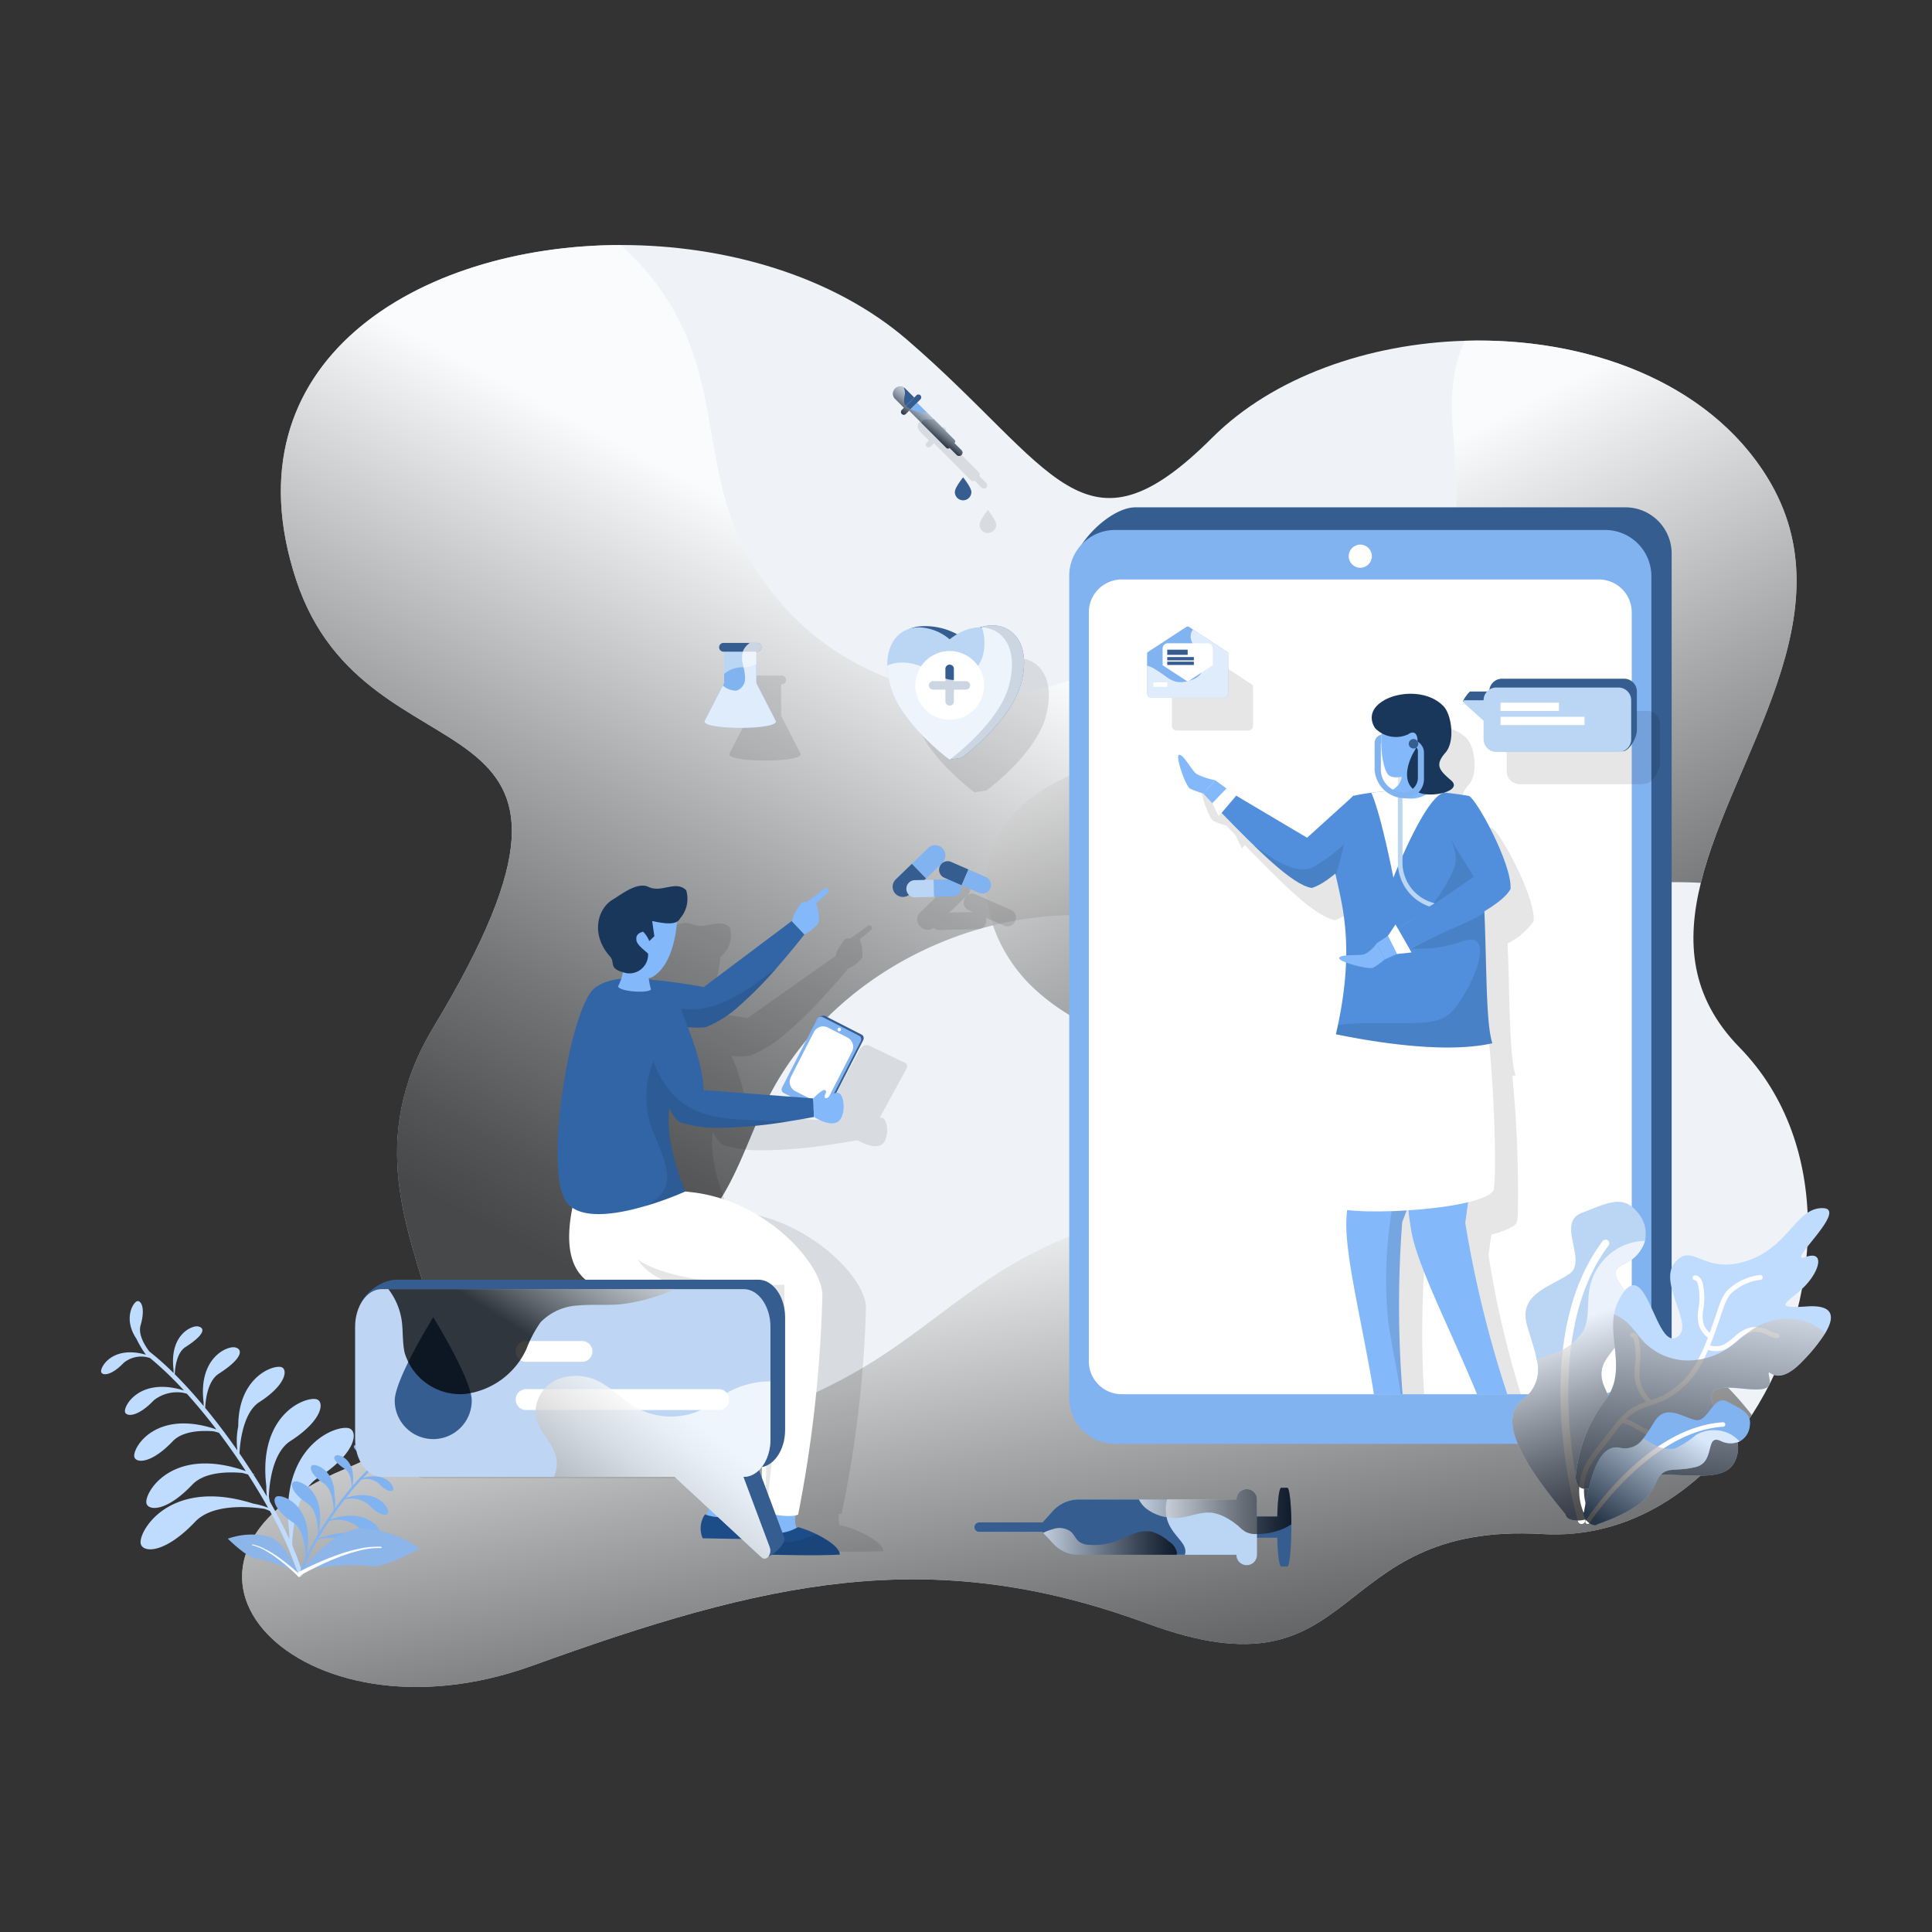 <svg xmlns="http://www.w3.org/2000/svg" xmlns:xlink="http://www.w3.org/1999/xlink" viewBox="0 0 200 200" id="Webpagedesigntemplatesformedicalandhealth,OnlineDoctorConsultation">
  <rect x="0" y="0" width="200" height="200" fill="#333333" stroke="none"/>
  <defs>
    <linearGradient xlink:href="#a" id="i" x1="151.292" x2="158.249" y1="147.8" y2="158.732"></linearGradient>
    <linearGradient id="b" x1="97.513" x2="61.018" y1="63.779" y2="132.543" gradientUnits="userSpaceOnUse">
      <stop offset="0" stop-color="#ffffff" class="stopColorffffff svgShape"></stop>
      <stop offset=".062" stop-color="#ededed" class="stopColorededed svgShape"></stop>
      <stop offset=".413" stop-color="#898989" class="stopColor898989 svgShape"></stop>
      <stop offset=".697" stop-color="#3f3f3f" class="stopColor3f3f3f svgShape"></stop>
      <stop offset=".899" stop-color="#111111" class="stopColor111111 svgShape"></stop>
      <stop offset="1"></stop>
    </linearGradient>
    <linearGradient xlink:href="#b" id="e" x1="97.548" x2="109.249" y1="124.728" y2="187.732"></linearGradient>
    <linearGradient xlink:href="#b" id="f" x1="107.985" x2="121.829" y1="159.568" y2="159.568"></linearGradient>
    <linearGradient xlink:href="#b" id="g" x1="117.894" x2="133.681" y1="156.411" y2="156.411"></linearGradient>
    <linearGradient xlink:href="#b" id="h" x1="162.632" x2="156.89" y1="136.705" y2="155.036" gradientTransform="matrix(-1 0 0 1 325.607 0)"></linearGradient>
    <linearGradient id="a" x1="147.638" x2="150.951" y1="130.818" y2="155.775" gradientTransform="matrix(-1 0 0 1 325.607 0)" gradientUnits="userSpaceOnUse">
      <stop offset="0" stop-color="#ffffff" class="stopColorffffff svgShape"></stop>
      <stop offset="1"></stop>
    </linearGradient>
    <linearGradient xlink:href="#b" id="d" x1="133.415" x2="170.318" y1="54.851" y2="124.755"></linearGradient>
    <linearGradient id="c" x1="20.92" x2="19.084" y1="44.743" y2="42.307" gradientTransform="matrix(-1 0 0 1 116.198 0)" gradientUnits="userSpaceOnUse">
      <stop offset="0"></stop>
      <stop offset=".177" stop-color="#3c3c3c" class="stopColor3c3c3c svgShape"></stop>
      <stop offset=".399" stop-color="#818181" class="stopColor818181 svgShape"></stop>
      <stop offset=".6" stop-color="#b7b7b7" class="stopColorb7b7b7 svgShape"></stop>
      <stop offset=".771" stop-color="#dedede" class="stopColordedede svgShape"></stop>
      <stop offset=".908" stop-color="#f6f6f6" class="stopColorf6f6f6 svgShape"></stop>
      <stop offset=".992" stop-color="#ffffff" class="stopColorffffff svgShape"></stop>
    </linearGradient>
    <linearGradient xlink:href="#c" id="j" x1="80.248" x2="74.181" y1="77.093" y2="68.358"></linearGradient>
    <linearGradient xlink:href="#c" id="k" x1="106.535" x2="94.729" y1="81.954" y2="62.007"></linearGradient>
    <linearGradient xlink:href="#c" id="l" x1="124.838" x2="121.034" y1="74.339" y2="65.087"></linearGradient>
    <linearGradient xlink:href="#c" id="m" x1="57.996" x2="48.721" y1="140.382" y2="125.478"></linearGradient>
    <linearGradient xlink:href="#c" id="n" x1="78.851" x2="59.153" y1="161.678" y2="135.414"></linearGradient>
  </defs>
  <g fill="#000000" class="color000000 svgShape">
    <g fill="#000000" class="color000000 svgShape">
      <path fill="#eff3f8" d="M181.348 146.485c-4.914 7.589-12.6 12.853-21.659 12.32-22.667-1.343-18.355 17.6-40.938 9.255-22.598-8.33-39.609-4.312-63.718 4.397-24.096 8.694-42.493-10.795-19.321-20.386 6.16-2.548 8.764-5.446 9.52-8.722.56-2.436.098-5.096-.7-7.98-2.128-7.827-6.678-17.375.322-28.996 22.01-36.528-6.818-23.886-14.21-46.385-7.393-22.513 12.614-34.582 33.588-34.624 10.864-.014 21.98 3.178 29.695 9.829C109.287 48.45 112.142 58.644 125.5 45.3c6.3-6.286 16.157-9.73 26.154-10.024 12.46-.378 25.131 4.144 31.292 14.14 8.652 14.043-3.613 28.744-6.875 41.975-1.498 6.048-1.12 11.803 4.004 17.039 9.8 10.025 8.653 26.644 1.274 38.054Z" class="colorf1eff8 svgShape"></path>
      <path fill="url(#b)" d="M162.013 85.372a15.698 15.698 0 0 1-.658 5.236 13.308 13.308 0 0 1-5.306 6.188 28.018 28.018 0 0 1-23.843 3.696c-3.445-1.05-6.65-2.772-10.053-3.976-15.863-5.572-35.268 2.324-42.745 17.375-1.652 3.332-2.772 6.945-4.732 10.109-4.368 7.112-12.67 11.27-21.001 11.887a35.708 35.708 0 0 1-9.143-.519c-2.128-7.826-6.678-17.374.322-28.995 22.01-36.528-6.818-23.886-14.21-46.385-7.393-22.513 12.614-34.582 33.588-34.624a26.26 26.26 0 0 1 7.462 11.075c1.89 5.39 2.002 11.27 3.822 16.689a27.64 27.64 0 0 0 37.48 16.423c4.187-1.876 7.84-4.76 11.915-6.86a29.685 29.685 0 0 1 18.215-3.22 22.115 22.115 0 0 1 15.289 9.926c2.87 4.718 3.584 10.444 3.598 15.975Z" opacity=".7" style="mix-blend-mode:overlay"></path>
      <path fill="url(#d)" d="M176.07 91.392a50.958 50.958 0 0 0-20.987 3.346c-8.303 3.332-15.331 9.143-23.158 13.469a14.47 14.47 0 0 1-4.914 1.904 15.029 15.029 0 0 1-6.118-.854c-5.11-1.512-10.277-3.458-14.099-7.168s-5.964-9.591-3.962-14.533c2.31-5.67 8.904-8.107 14.869-9.493 5.642-1.316 11.41-2.24 16.829-4.298 5.404-2.058 10.57-5.418 13.482-10.43 3.36-5.811 2.955-12.335 2.395-18.762-.308-3.696.042-6.818 1.246-9.296 12.46-.378 25.131 4.144 31.292 14.14 8.652 14.043-3.613 28.744-6.875 41.975Z" opacity=".7" style="mix-blend-mode:overlay"></path>
      <path fill="url(#e)" d="M181.348 146.485c-4.914 7.589-12.6 12.853-21.659 12.32-22.667-1.343-18.355 17.6-40.938 9.255-22.598-8.33-39.609-4.312-63.718 4.397-24.096 8.694-42.493-10.795-19.321-20.386 6.16-2.548 8.764-5.446 9.52-8.722a89.712 89.712 0 0 0 8.667 3.598c12.629 4.116 26.84.462 37.886-6.916 4.214-2.828 8.079-6.16 12.419-8.793 9.618-5.824 21.253-7.882 32.44-6.79 11.186 1.106 21.939 5.264 31.572 11.047 4.844 2.912 9.646 6.454 13.132 10.99Z" opacity=".7" style="mix-blend-mode:overlay"></path>
      <path fill="#355d90" d="M173.048 57.275v85.088c0 2.603-3.232 6.998-5.87 6.998l-49.64-2.242a4.763 4.763 0 0 1-4.755-4.756l-1.8-83.29c0-2.638 3.917-6.554 6.555-6.554h50.755a4.785 4.785 0 0 1 4.755 4.756Z" class="color353890 svgShape"></path>
      <path fill="#81b3f1" d="M170.95 59.62v85.088a4.763 4.763 0 0 1-4.756 4.756H115.44a4.763 4.763 0 0 1-4.756-4.756V59.62a4.741 4.741 0 0 1 4.756-4.756h50.754a4.785 4.785 0 0 1 4.756 4.756Z" class="color81f1b1 svgShape"></path>
      <path fill="#ffffff" d="M116.118 59.988h49.395a3.402 3.402 0 0 1 3.403 3.402v77.537a3.402 3.402 0 0 1-3.403 3.402H116.12a3.402 3.402 0 0 1-3.403-3.402V63.39a3.402 3.402 0 0 1 3.403-3.402Z" class="colorffffff svgShape"></path>
      <circle cx="140.817" cy="57.576" r="1.199" fill="#ffffff" class="colorffffff svgShape"></circle>
      <path d="M93.915 110.363a.36.36 0 0 0-.206-.331l-3.801-1.825a.772.772 0 0 0-.77.277l-.01.019c-.008.012-.028 0-.036.013l-3.617 6.643a.386.386 0 0 0 .155.543l.755.362-9.048-.64a18.866 18.866 0 0 0-1.627-6.123 7.448 7.448 0 0 0 1.93-.024 11.847 11.847 0 0 0 3.214-1.892l.013-.012a39.018 39.018 0 0 0 4.07-3.858 81.962 81.962 0 0 0 2.844-3.228 4.083 4.083 0 0 0 1.479-1.134 4.194 4.194 0 0 0-.261-1.914l1.218-1.005c.148-.306-.075-.5-.334-.44a23.41 23.41 0 0 1-1.904 1.368c-.036-.125-.57.044-.617.151-.251.438-.864 1.153-.838 1.735l-.06-.06-9.1 6.419a42.188 42.188 0 0 0-5.65-.716c-.012-.072-.034-.145-.043-.218a1.2 1.2 0 0 0 .38-.048c1.775-1 2.369-3.471 2.524-5.4a.77.77 0 0 0 .34-.3 2.749 2.749 0 0 0 .625-2.733c-1.076-1.014-2.597.326-3.946-.344-1.212-.465-2.826.81-3.758 1.313-1.567.991-2.128 3.436-.172 5.482.526.535-.026 1.073 1.307 1.477a4.397 4.397 0 0 1-.21.717c-.182.026-.402.048-.562.077a6.503 6.503 0 0 0-.632.157 3.053 3.053 0 0 0-.975.404 4.956 4.956 0 0 0-.529.218c-2.594 2.029-5.215 17.524-3.003 20.702a2.528 2.528 0 0 0 .773.542c-.818 3.803-.139 5.967 1.34 7.112H45.53a4.527 4.527 0 0 0-3.588 2.25 4.336 4.336 0 0 0-.674 2.32v10.942c0 2.028 1.225 3.654 2.743 3.654h30.33l3.523 3.064a2.404 2.404 0 0 0-.144.614c-.08-.022-.154-.003-.235-.028a2.277 2.277 0 0 0-.232 2.322c1.361.017 2.702.046 4.025.062l1.72 1.495c.002.006 0 .011.002.017h.016l.314.273a.463.463 0 0 0 .63-.023 3.313 3.313 0 0 0 .38-.23c2.426.042 4.813.096 7.102-.008 0-.643-1.172-1.41-2.423-1.99a12.018 12.018 0 0 0-1.883-.681 1.01 1.01 0 0 1-.171.074 1.905 1.905 0 0 1-.092-1.162l-.12-.057a1.894 1.894 0 0 0 .375-.067 119.456 119.456 0 0 0 2.516-21.406c-.104-3.119-6.213-9.474-14.265-9.97l-.016-.004.104-.043s-2.239-4.724-1.66-8.137a3.07 3.07 0 0 0 1.028 1.385 12.21 12.21 0 0 0 3.74.557l.013.012a49.087 49.087 0 0 0 7.52-.618c.883-.136 1.765-.272 2.661-.433v-.007c.005.003 1.384.873 2.302.557.98-.338.918-2.37.384-2.803a.458.458 0 0 0-.386-.074l2.794-5.132a.418.418 0 0 0 .052-.21Zm-10.856 41.934a2.91 2.91 0 0 0 .33-.293l-.024 1.06ZM96.153 45.593l-.229.229a.293.293 0 0 0-.087.206.284.284 0 0 0 .087.202.292.292 0 0 0 .413 0l.343-.342 1.257 1.256 2.596 2.597a.241.241 0 0 0 .338 0l.738.738a.343.343 0 1 0 .484-.488l-.738-.738a.229.229 0 0 0 0-.334l-2.136-2.14-.685-.685-1.028-1.028.343-.347a.292.292 0 1 0-.413-.413l-.224.229-.923-.923a.648.648 0 0 0-.171-.123.746.746 0 0 0-.888.123.734.734 0 0 0-.22.532.724.724 0 0 0 .22.527zm6.115 9.582a.856.856 0 0 0 .856-.857c0-.473-.856-1.52-.856-1.52s-.857 1.047-.857 1.52a.856.856 0 0 0 .857.857zM80.86 72.123v-1.28h.083a.454.454 0 0 0 0-.907h-3.5a.454.454 0 0 0 0 .908h.083v3.251l-.127.249-1.9 3.7c-.156.918 7.543.918 7.387 0l-2.026-3.949zm23.327-3.846c-.053.014-.1.033-.152.047a4.021 4.021 0 0 0-.475.029 5.01 5.01 0 0 0-1.92.684 6.95 6.95 0 0 0-3.822-.817 3.805 3.805 0 0 0-.632.104 2.015 2.015 0 0 0-.314.105c-1.448.36-2.488 1.7-2.45 3.861 0 .09.004.176.01.266l.013.166a2.68 2.68 0 0 0 .029.276c.014.123.028.247.052.375.02.128.043.257.071.39.048.227.105.46.171.702a7.76 7.76 0 0 0 .528 1.34c.052.109.109.223.17.327l.186.328c.062.11.128.214.195.318s.137.214.209.319a17.83 17.83 0 0 0 1.392 1.767l.26.29c.266.284.528.55.784.802.09.085.176.17.256.247a30.281 30.281 0 0 0 1.136 1.025c.313.262.57.47.745.604l.2.156c.014.01.024.02.033.024a.056.056 0 0 1 .014.01l1.25-.2s.047-.033.137-.104a32.827 32.827 0 0 0 .945-.77q.278-.235.598-.527c.143-.128.29-.266.438-.408l.265-.252.257-.257c.085-.09.176-.18.261-.27q.27-.278.527-.57a19.247 19.247 0 0 0 .774-.921q.25-.321.485-.656c.157-.223.304-.451.446-.68a13.001 13.001 0 0 0 .395-.702 7.872 7.872 0 0 0 .58-1.44c1.281-4.53-1.198-6.767-4.047-5.988zm25.506 2.89a.24.24 0 0 0-.087-.305l-3.523-2.301-.421-.277a.277.277 0 0 0-.29 0l-3.95 2.578a.24.24 0 0 0-.087.304.37.37 0 0 0-.024.142v3.827a.484.484 0 0 0 .484.484h7.441a.483.483 0 0 0 .482-.484v-3.827a.366.366 0 0 0-.025-.142zm-25.021 23.027-1.848-.804-1.849-.805a.837.837 0 0 0-1.1.434l-.044.099a.836.836 0 0 0 .433 1.1l.448.195-1.49.037-.944.023.162-.157 1.72-1.666a.993.993 0 0 0 .022-1.405l-.09-.092a.993.993 0 0 0-1.404-.022l-1.72 1.666-1.719 1.665a.993.993 0 0 0-.022 1.405l.09.092a.984.984 0 0 0 1.325.073.829.829 0 0 0 .609.248l2.015-.05 2.015-.049a.836.836 0 0 0 .816-.856l-.003-.109a.809.809 0 0 0-.05-.223l.069.03 1.848.804a.836.836 0 0 0 1.1-.432l.044-.1a.837.837 0 0 0-.433-1.1z" opacity=".1" fill="#000000" class="color000000 svgShape"></path>
      <path fill="#355d90" d="M129.956 156.993h2.585v2.192h-2.585z" class="color353890 svgShape"></path>
      <path fill="#bbd5f5" d="M129.056 155.22v5.727H111.66a3.537 3.537 0 0 1-2.622-1.14l-1.052-1.128-.076-.09h-6.55a.495.495 0 0 1-.495-.493.506.506 0 0 1 .494-.507l6.55.013 1.129-1.242a3.633 3.633 0 0 1 2.623-1.14Z" class="colorbbf5d5 svgShape"></path>
      <path fill="#bbd5f5" d="M130.12 155.22v5.74a1.064 1.064 0 1 1-2.128 0v-5.74a1.064 1.064 0 0 1 2.129 0Z" class="colorbbf5d5 svgShape"></path>
      <path fill="#355d90" d="M133.681 157.792v.304c0 2.242-.19 4.067-.418 4.067h-.633c-.203 0-.368-1.267-.406-2.978-.012-.228-.025-.456-.025-.697v-.392c0-.38 0-.748.025-1.103.038-1.723.203-2.977.406-2.977h.633c.216 0 .406 1.66.418 3.776zm-11.023 3.155h-10.999a3.537 3.537 0 0 1-2.622-1.14l-1.052-1.128-.076-.09h-6.55a.495.495 0 0 1-.495-.493.506.506 0 0 1 .494-.507l6.55.013 1.129-1.242a3.633 3.633 0 0 1 2.623-1.14h9.148a4.123 4.123 0 0 0-.038 1.837 2.827 2.827 0 0 0 .127.468c.582 1.584 2.128 2.269 1.76 3.422z" class="color353890 svgShape"></path>
      <path fill="url(#f)" d="M121.821 160.668a.528.528 0 0 1-.025.279H111.66a3.537 3.537 0 0 1-2.622-1.14l-1.052-1.128a5.669 5.669 0 0 1 1.052-.393 1.969 1.969 0 0 1 1.837.291c.33.292.494.76.849 1.027a1.85 1.85 0 0 0 1.026.316 6.49 6.49 0 0 0 2.737-.367c.62-.216 1.204-.532 1.812-.76a3.41 3.41 0 0 1 1.939-.228 4.614 4.614 0 0 1 1.76 1 1.82 1.82 0 0 1 .824 1.103Z" opacity=".7" style="mix-blend-mode:overlay"></path>
      <path fill="url(#g)" d="M133.681 157.792a5.384 5.384 0 0 1-1.14.582 3.601 3.601 0 0 1-.342.114 6.776 6.776 0 0 1-2.078.317h-.165a2.193 2.193 0 0 1-.9-.177c-.012 0-.025-.013-.038-.013a3.27 3.27 0 0 1-.785-.608 1.768 1.768 0 0 0-.24-.19 6.57 6.57 0 0 0-1.483-.912 4.224 4.224 0 0 0-.963-.292c-1.255-.19-2.458.482-3.726.532a4.272 4.272 0 0 1-1.051-.088 3.712 3.712 0 0 1-.368-.064 4.609 4.609 0 0 1-1.85-.912 3.046 3.046 0 0 1-.659-.862h10.1a1.064 1.064 0 0 1 2.128 0v1.774h2.103c.038-1.723.203-2.977.406-2.977h.633c.216 0 .406 1.66.418 3.776Z" opacity=".7" style="mix-blend-mode:overlay"></path>
      <path d="M158.765 95.368c.224-2.45-3.486-9.282-4.284-9.604a.049.049 0 0 0-.014-.028 32.71 32.71 0 0 0-2.548-.35c.826-.252 1.344-.714.7-1.274-1.274-1.078-1.68-1.596-.588-2.857 1.036-1.176.644-3.948-.21-4.816-1.625-1.666-4.537-1.526-6.119-.616-1.68.966-1.4 2.198-.952 2.898a1.882 1.882 0 0 0 .686.532c0 .042-.014.084-.014.126a.881.881 0 0 0-.714.896v2.716a3.055 3.055 0 0 0 1.148 2.269c-.504.028-1.008.07-1.498.14-.616.084-1.204.182-1.792.308l-.028-.014-.042.028a.014.014 0 0 0-.014.014l-.042.042-4.732 4.284-7.309-4.34-.028-.014.35-.406-1.358-.35v.014l-1.162-.854a7.115 7.115 0 0 1-1.918-.644c-.49-.322-1.302-1.96-1.792-1.989-.504-.028.644 3.249 1.106 3.5a9.49 9.49 0 0 0 1.358.49c.308.337.63.673.952 1.009l.658 1.358.294-.364a146.714 146.714 0 0 0 3.262 3.304c.672.658 1.33 1.274 1.96 1.834.07.056.14.126.21.182.225.196.449.392.673.574.154.126.308.252.448.364.098.07.182.126.266.196.168.126.336.252.504.364a1.168 1.168 0 0 0 .168.112c.21.14.42.266.616.378.042.028.084.042.126.07a4.517 4.517 0 0 0 .476.21.497.497 0 0 0 .126.056 2.605 2.605 0 0 0 .518.14 7.86 7.86 0 0 0 2.422-1.484.868.868 0 0 1 .028.098c0 .028.014.042.014.07a31.851 31.851 0 0 1 1.078 8.303 1.2 1.2 0 0 0-.7.224c-.098.14.21.322.686.504a39.175 39.175 0 0 1-1.05 7.434c.294.07.588.112.882.168l-1.442 17.445c.084.28.742.462 1.736.588q-.063.546-.084 1.092c-.112 3.192 1.176 8.695 2.268 14.631h3.374a100.545 100.545 0 0 1 .14-14.505c.168-.406.308-.798.462-1.176a.74.74 0 0 1 .182-.014c.084.798.196 1.582.336 2.324.588 3.066 2.983 7.98 5.349 13.371h3.542a100.433 100.433 0 0 1-3.346-14.42c.056-.379.112-.743.154-1.093.014-.168.042-.35.07-.518s.056-.336.07-.504a.409.409 0 0 1 .126-.028 7.085 7.085 0 0 0 2.086-.812h.014a1.39 1.39 0 0 0 .364-.322 2.656 2.656 0 0 0 .14-.952c0-.014.014-.028.014-.042v-.014a122.493 122.493 0 0 0-.532-13.833 3.687 3.687 0 0 1-.028-.392l-.014.014v-.014h.014c.112-.028.224-.042.322-.07a6.291 6.291 0 0 1-.182-.77c-.014-.014-.014-.014-.014-.028a14.18 14.18 0 0 1-.14-.994v-.042c-.126-1.106-.196-2.52-.252-4.116v-.098c-.028-.476-.042-.98-.056-1.484-.042-1.89-.084-3.949-.182-6.049v-.07a7.657 7.657 0 0 0 2.702-2.31zM146.57 85.064a2.353 2.353 0 0 1-1.218-1.96v-2.717a.445.445 0 0 1 .042-.196 6.905 6.905 0 0 0 .686 3.318 1.55 1.55 0 0 0 1.414.239 1.741 1.741 0 0 1-.924 1.316zm23.96-11.466h-12.639a1.309 1.309 0 0 0-1.285 1.137 1.318 1.318 0 0 0-.253.185h-1.745c-.134 0-.836.967-.734 1.056l.024.01c.002.037-.006.077.027.106l2.056 1.858v1.91a1.325 1.325 0 0 0 1.322 1.322h12.64a1.273 1.273 0 0 0 .358-.073l.055.004c.728 0 1.496-1.435 1.496-2.163v-4.03a1.325 1.325 0 0 0-1.322-1.323z" opacity=".1" fill="#000000" class="color000000 svgShape"></path>
      <path fill="#83b8fb" d="M145.772 124.91c-.056.126-.098.252-.154.378v.014c-.154.392-.294.784-.462 1.19a114.332 114.332 0 0 0 .042 17.837h-2.968c-1.162-7.154-2.982-14.183-2.856-17.963.014-.364.042-.742.084-1.106a63.449 63.449 0 0 1 4.228-16.633l3.29.728.924.196c.084 5.18.462 8.302-2.128 15.359Z" class="colorfbd783 svgShape"></path>
      <path fill="#83b8fb" d="M156.035 144.33h-3.136c-2.73-6.651-6.049-13.022-6.763-16.704q-.21-1.134-.336-2.352a3.206 3.206 0 0 1-.028-.364 66.523 66.523 0 0 1 .56-15.555h.644l3.669-.042a43.86 43.86 0 0 1 1.596 8.415 28.853 28.853 0 0 1 .028 2.94v.028a.686.686 0 0 1-.014.168c-.028 1.078-.126 2.254-.28 3.584v.014c-.014.168-.042.336-.07.504-.028.168-.056.35-.07.518-.042.35-.098.714-.154 1.092a116.074 116.074 0 0 0 4.354 17.753Z" class="colorfbd783 svgShape"></path>
      <path fill="#ffffff" d="M137.732 124.687c.424 1.362 15.252.733 16.837-1.39.552-.74-.119-18.837-1.257-18.845l-13.867-.592Z" class="colorffffff svgShape"></path>
      <path fill="#518fdd" d="M154.49 107.997c-3.877.884-9.843.367-16.197-.928 3.725-16.205-3.931-17.523 1.783-24.677a21.559 21.559 0 0 1 1.882-.328 31.483 31.483 0 0 1 7.534-.023 45.28 45.28 0 0 1 2.575.35c2.424 7.489 1.245 22.061 2.424 25.606Z" class="color5156dd svgShape"></path>
      <path fill="#9cc1ef" d="M145.889 98.193c-.42.183-.838.373-1.265.564l-.937-1.89 1.044-.693Z" class="colorefc59c svgShape"></path>
      <path fill="#83b8fb" d="M152.018 82.395a22.997 22.997 0 0 1 4.346 9.635c-1.867 2.233-7.553 4.899-13.008 7.285l-.863-1.644 10.352-6.942-3.756-5.923Z" class="colorfbd783 svgShape"></path>
      <path fill="#518fdd" d="M156.364 92.03c-.919 1.796-5.881 4.083-10.475 6.163l-1.158-2.019 7.837-5.41-3.735-6.04 3.181-2.332c.676.003 4.574 7.13 4.35 9.637Z" class="color5156dd svgShape"></path>
      <path fill="#ffffff" d="m146.117 98.597-1.493.16-.937-1.89.777-1.165.267.472 1.158 2.019.228.404z" class="colorffffff svgShape"></path>
      <path fill="#83b8fb" d="M143.356 99.315a9.395 9.395 0 0 1-1.185.857c-.46.245-3.827-.642-3.52-1.04s2.12-.148 2.655-.375a3.28 3.28 0 0 0 1.187-1.086zm.044-14.75a22.998 22.998 0 0 1-7.598 7.35c-2.733-1.003-7.165-5.451-11.255-9.778l1.255-1.368 10.034 7.394 4.304-5.539z" class="colorfbd783 svgShape"></path>
      <path fill="#518fdd" d="M135.803 91.915c-2.001-.258-5.832-4.154-9.344-7.774l1.509-1.773 7.343 4.353 4.82-4.364 3.27 2.204c.226.637-5.163 6.716-7.598 7.353Z" class="color5156dd svgShape"></path>
      <path fill="#ffffff" d="m126.157 84.493-.656-1.352 1.461-1.52 1.36.337-.354.41-1.508 1.773-.303.352z" class="colorffffff svgShape"></path>
      <path fill="#83b8fb" d="M124.567 82.138a9.382 9.382 0 0 1-1.374-.5c-.46-.244-1.611-3.53-1.11-3.5s1.31 1.674 1.798 1.99a7.106 7.106 0 0 0 1.92.64Z" class="colorfbd783 svgShape"></path>
      <path fill="#ffffff" d="M149.492 82.041c-.023.008-.038.016-.06.023-2.004.61-5.189 8.792-5.189 8.792s-1.25-6.476-2.285-8.792a31.483 31.483 0 0 1 7.534-.022Z" class="colorffffff svgShape"></path>
      <path fill="#83b8fb" d="M143.934 81.875c1.817-.885.9-2.412 1.23-2.356l2.01-.102c.164.071-.125 1.728.933 2.501a3.195 3.195 0 0 1-4.173-.043Z" class="colorfbd783 svgShape"></path>
      <path fill="#83b8fb" d="M143.392 74.583c-.655.896-.483 4.568.284 5.585.685.749 2.48-.121 3.71-.26.644-2.084 1.077-3.923.807-5.145-1.87-.623-3.562-.872-4.8-.18Z" class="colorfbd783 svgShape"></path>
      <path fill="#19365b" d="M142.349 75.377a3.003 3.003 0 0 0 3.423.638c.996-.702 1.234.774.665 1.694s-1.636 3.483.467 4.347c1.37.562 4.577-.193 3.308-1.276s-1.681-1.607-.579-2.866c1.024-1.17.638-3.947-.21-4.816-1.63-1.669-4.545-1.518-6.128-.61-1.681.964-1.4 2.195-.946 2.89Z" class="color2a195b svgShape"></path>
      <path d="M145.198 144.33h-.21c-.238-2.101-.924-4.817-1.316-7.855a43.92 43.92 0 0 1 .392-11.075l1.554-.098c-.154.392-.294.784-.462 1.19a114.332 114.332 0 0 0 .042 17.837zm9.29-36.335c-3.878.886-9.842.369-16.194-.924.074-.332.148-.655.212-.969a30.995 30.995 0 0 1 3.989-.194c5.28 0 6.822.222 8.28-1.763 2.198-2.973 3.888-7.903.601-6.684a13.473 13.473 0 0 1-5.262.73c3.85-2.143 6.628-2.863 7.552-3.777.249 5.872.147 11.55.821 13.58zm-15.345-20.606s-.286 1.357-.701 2.695a7.121 7.121 0 0 0-.056.213c-.009 0 0 .009 0 .009l-.11.305a1.301 1.301 0 0 0-.037-.185 7.598 7.598 0 0 1-2.438 1.486c-1.384-.175-3.655-2.105-6.083-4.468a3.276 3.276 0 0 0 .286.212.126.126 0 0 0 .037.028c2.29 1.708 4.496 2.853 5.917 2.05a15.276 15.276 0 0 0 1.958-1.302 13.274 13.274 0 0 0 1.227-1.043zm10.56-1.259s1.438 1.914.85 3.695a16.077 16.077 0 0 1-2.446 4.019l4.461-3.08z" opacity=".1" fill="#000000" class="color000000 svgShape"></path>
      <path fill="#bbd5f5" d="m148.53 93.506-.56.336a4.828 4.828 0 0 1-3.262-4.564v-6.833h.476v6.833a4.34 4.34 0 0 0 3.346 4.228Z" class="colorbbf5d5 svgShape"></path>
      <path fill="#81b3f1" d="M147.41 77.867v2.73a1.984 1.984 0 0 1-2.226 2.016 2.483 2.483 0 0 1-.322-.028.635.635 0 0 1-.154-.042 3.132 3.132 0 0 1-2.408-2.884v-2.716a.881.881 0 0 1 .714-.896 7.763 7.763 0 0 0-.028.812.445.445 0 0 0-.042.196v2.716a2.376 2.376 0 0 0 1.918 2.212 1.53 1.53 0 0 0 1.918-1.498v-2.73a.54.54 0 0 0-.154-.378.673.673 0 0 0-.35-.196v-.602a1.341 1.341 0 0 1 .448.168s.028 0 .014.014a1.36 1.36 0 0 1 .672 1.106Z" class="color81f1b1 svgShape"></path>
      <path fill="#355d90" d="M145.835 76.996a.49.49 0 1 0 .49-.49.49.49 0 0 0-.49.49zm22.293-6.736h-12.64a1.325 1.325 0 0 0-1.321 1.322h-1.96c-.135 0-.837.968-.735 1.057l2.695 1.064v1.91a1.325 1.325 0 0 0 1.322 1.322l12.465.84c.728 0 1.496-1.434 1.496-2.162v-4.03a1.325 1.325 0 0 0-1.322-1.323z" class="color353890 svgShape"></path>
      <path fill="#bbd5f5" d="M168.862 72.493v4.03a1.325 1.325 0 0 1-1.322 1.322H154.9a1.325 1.325 0 0 1-1.321-1.322v-1.91l-2.057-1.858a.15.15 0 0 1 .096-.262h1.96a1.325 1.325 0 0 1 1.323-1.322h12.639a1.325 1.325 0 0 1 1.322 1.322Z" class="colorbbf5d5 svgShape"></path>
      <path fill="#ffffff" d="M155.338 72.739h6.038v.859h-6.038zM155.338 74.2h8.69v.859h-8.69z" class="colorffffff svgShape"></path>
      <path fill="#bbd5f5" d="M170.29 128.46a3.853 3.853 0 0 1-2.243 2.429c-2.651 1.274 2.246 3.018.663 6.163-1.573 3.122-3.167 3.587-2.892 5.63s3.313 3.558-.653 13.677c.143 1.078-2.956 1.504-3.106.41-4.478-5.386-7.073-9.779-4.442-11.894a3.773 3.773 0 0 0 1.452-4.151c-.184-1.04-.609-2.189-.985-3.493-.948-3.276 2.371-3.992 4.352-5.34s-1.39-5.306 1.311-6.332c2.695-1.042 4.23-1.906 5.73-.107a3.378 3.378 0 0 1 .813 3.007Z" class="colorbbf5d5 svgShape"></path>
      <path fill="#ffffff" d="M163.772 157.758a.384.384 0 0 1-.42-.273c-.22-.755-5.292-18.61 2.553-29.008a.384.384 0 0 1 .613.463c-7.61 10.088-2.481 28.148-2.428 28.33a.384.384 0 0 1-.262.476.372.372 0 0 1-.056.012Z" class="colorffffff svgShape"></path>
      <path fill="url(#h)" d="M170.29 128.46a3.853 3.853 0 0 1-2.243 2.429c-2.651 1.274 2.246 3.018.663 6.163-1.573 3.122-3.167 3.587-2.892 5.63s3.313 3.558-.653 13.677c.143 1.078-2.956 1.504-3.106.41-4.478-5.386-7.073-9.779-4.442-11.894a3.773 3.773 0 0 0 1.452-4.151l1.454-.52a5.845 5.845 0 0 0 3.393-2.449c.638-1.283.376-2.81.608-4.226a6.191 6.191 0 0 1 3.203-4.433 5.813 5.813 0 0 1 2.563-.637Z" opacity=".7" style="mix-blend-mode:overlay"></path>
      <path fill="#bfdbfe" d="M188.957 137.99a18.174 18.174 0 0 1-2.361 2.923c-3.168 3.325-3.8-.278-3.4 1.936.4 2.227-5.266-.248-5.985 1.427-.722 1.687 3.876 3.537 2.435 6.9-1.428 3.364-8.248-.129-14.35 2.66-1.521.644-2.127.185-2.183-.933a15.451 15.451 0 0 1 2.973-7.835c2.307-2.836.498-6.093 1.006-9.019a5.129 5.129 0 0 1 .463-1.416c2.79-5.427 3.72 4.893 5.927 3.841 2.204-1.038-1.928-5.55-.11-7.757s2.894 1.233 7.343-.148 5.161-5.533 7.958-5.505-3.893 5.824-1.815 5.077 1.534 1.361.031 2.941c-1.49 1.583-3.844 2.45.139 2.16 2.695-.191 3.005.953 1.929 2.748Z" class="colorb3ecfb svgShape"></path>
      <path fill="#fefefe" d="M169.046 137.96c.21.031.477.183.598.73a7.757 7.757 0 0 1 .168 2.054c-.01.203-.028.405-.046.608a6.116 6.116 0 0 0-.024 1.353 3.938 3.938 0 0 0 1.191 2.228 11.92 11.92 0 0 0 1.27-.498 8.625 8.625 0 0 0 3.699-3.912 19.22 19.22 0 0 0 .896-2.03 3.363 3.363 0 0 1-.863-1.106 3.67 3.67 0 0 1-.094-1.948c.02-.152.04-.303.055-.453a6.41 6.41 0 0 0-.096-1.906c-.05-.25-.172-.54-.35-.551a.25.25 0 0 1 .022-.501c.404.016.702.364.821.953a6.902 6.902 0 0 1 .102 2.054 12.94 12.94 0 0 1-.056.47 3.257 3.257 0 0 0 .059 1.687 2.547 2.547 0 0 0 .588.787c.184-.508.361-1.016.533-1.52.132-.385.263-.772.4-1.156a5.49 5.49 0 0 1 .802-1.63 5.779 5.779 0 0 1 3.446-1.682.251.251 0 1 1 .112.49 5.397 5.397 0 0 0-3.165 1.504 5.021 5.021 0 0 0-.723 1.485c-.135.383-.265.767-.397 1.152-.298.877-.61 1.77-.969 2.646a1.903 1.903 0 0 0 1.472-.108 5.612 5.612 0 0 0 .966-.713l.22-.186a3.756 3.756 0 0 1 1.423-.818 2.935 2.935 0 0 1 1.602.094 3.692 3.692 0 0 1 .519.229 1.812 1.812 0 0 0 .718.259.251.251 0 1 1 .023.502 2.094 2.094 0 0 1-.968-.313 3.14 3.14 0 0 0-.44-.197 2.453 2.453 0 0 0-1.33-.087 3.248 3.248 0 0 0-1.225.717l-.216.182a6.038 6.038 0 0 1-1.056.774 2.435 2.435 0 0 1-1.903.143c-.15.341-.31.679-.483 1.01a9.111 9.111 0 0 1-3.925 4.13 13.044 13.044 0 0 1-1.438.563.232.232 0 0 1-.08.028 7.436 7.436 0 0 0-2.023.936 4.587 4.587 0 0 0-.545.483 5.427 5.427 0 0 1 1.222.567l.244.14a7.201 7.201 0 0 0 4.372 1.022c.229-.03.458-.077.686-.123a4.545 4.545 0 0 1 1.814-.118.251.251 0 0 1-.099.493 4.114 4.114 0 0 0-1.615.118c-.24.048-.48.096-.718.128a7.068 7.068 0 0 1-3.69-.59 10.278 10.278 0 0 1-.997-.493l-.248-.142a4.097 4.097 0 0 0-1.321-.575.217.217 0 0 1-.031-.011c-.184.216-.36.437-.533.659l-1.741 2.235a10.977 10.977 0 0 0-1.101 1.597 5.389 5.389 0 0 0-.2 4.537.251.251 0 1 1-.464.194 5.896 5.896 0 0 1 .219-4.964 11.353 11.353 0 0 1 1.15-1.673l1.74-2.235a8.177 8.177 0 0 1 1.56-1.654 6.954 6.954 0 0 1 1.814-.886 4.4 4.4 0 0 1-1.155-2.35 6.585 6.585 0 0 1 .021-1.465c.019-.196.036-.393.046-.589a7.232 7.232 0 0 0-.158-1.92c-.052-.24-.128-.334-.181-.341a.251.251 0 0 1 .074-.497Z" class="colorfefefe svgShape"></path>
      <path fill="url(#a)" d="M188.957 137.99a18.174 18.174 0 0 1-2.361 2.923c-3.168 3.325-3.8-.278-3.4 1.936.4 2.227-5.266-.248-5.985 1.427-.722 1.687 3.876 3.537 2.435 6.9-1.428 3.364-8.248-.129-14.35 2.66-1.521.644-2.127.185-2.183-.933a15.451 15.451 0 0 1 2.973-7.835c2.307-2.836.498-6.093 1.006-9.019a4.584 4.584 0 0 1 1.2.728c.777.661 1.301 1.555 2.028 2.276a6.4 6.4 0 0 0 4.339 1.782 7.657 7.657 0 0 0 4.501-1.454c.7-.5 1.309-1.11 2.02-1.595a6.472 6.472 0 0 1 5.69-.999 6.593 6.593 0 0 1 2.087 1.203Z" opacity=".7" style="mix-blend-mode:overlay"></path>
      <path fill="#81b3f1" d="M180.078 149.222a2.311 2.311 0 0 1-1.982-.072c-1.616-.709-.496 2.202-2.546 2.711-2.036.504-2.87-.04-3.694.883s-.325 2.898-6.48 5.046c-.436.486-1.84-.758-1.4-1.253.701-4.143 1.687-7.041 3.678-6.67a2.263 2.263 0 0 0 2.457-.96c.402-.491.759-1.133 1.205-1.814 1.121-1.712 2.744-.48 4.132-.105 1.388.375 1.872-2.706 3.395-1.877 1.527.82 2.52 1.181 2.288 2.567a2.026 2.026 0 0 1-1.053 1.544Z" class="color81f1b1 svgShape"></path>
      <path fill="#ffffff" d="M164.194 157.703a.23.23 0 0 1-.04-.298c.258-.395 6.405-9.68 14.204-10.172a.23.23 0 1 1 .028.46c-7.566.477-13.784 9.869-13.845 9.964a.23.23 0 0 1-.32.067.215.215 0 0 1-.027-.021Z" class="colorffffff svgShape"></path>
      <path fill="url(#i)" d="M180.078 149.222a2.311 2.311 0 0 1-1.982-.072c-1.616-.709-.496 2.202-2.546 2.711-2.036.504-2.87-.04-3.694.883s-.325 2.898-6.48 5.046c-.436.486-1.84-.758-1.4-1.253.701-4.143 1.687-7.041 3.678-6.67a2.263 2.263 0 0 0 2.457-.96l.805.458a3.507 3.507 0 0 0 2.44.588 8.724 8.724 0 0 0 2.162-1.375 3.714 3.714 0 0 1 3.27-.273 3.489 3.489 0 0 1 1.29.917Z" opacity=".7" style="mix-blend-mode:overlay"></path>
      <path fill="#bfdbfe" d="M36.056 147.836c-1.483-.294-7.168 2.013-6.12 10.72-.004.276.007.539.026.793a50.746 50.746 0 0 0-2.048-3.942.096.096 0 0 0 .007-.05 4.652 4.652 0 0 1-.09-.466c.05-1.242.357-4.512 2.238-5.72 3.44-2.207 3.536-4.158 2.649-4.333-1.248-.247-6.029 1.693-5.148 9.015a6.999 6.999 0 0 0 .06 1.064 68.637 68.637 0 0 0-1.401-2.292c.12.021.19.036.19.036-.075-.032-.148-.058-.224-.088q-.677-1.06-1.403-2.115c.007-.017.092-4.053 2.056-5.314 2.885-1.852 2.966-3.488 2.222-3.636-.961-.19-4.418 1.17-4.405 6.15a7.265 7.265 0 0 0-.088 2.492q-.648-.93-1.325-1.838l.097.018-.117-.046a65.346 65.346 0 0 0-1.99-2.54c.038-.825.252-2.796 1.406-3.537 2.546-1.634 2.506-2.564 1.668-2.73-.786-.155-3.797 1.067-3.242 5.68a4.74 4.74 0 0 0 .012.4q-.539-.646-1.082-1.262l.03.007-.038-.015a45.119 45.119 0 0 0-1.904-2.027c.026-.622.182-2.218 1.104-2.81 2.078-1.334 2.024-1.997 1.307-2.14-.616-.121-2.975.837-2.54 4.451a3.584 3.584 0 0 0 .016.385 29.235 29.235 0 0 0-2.523-2.245c-.43-.565-1.184-1.74-.903-2.703.565-1.937-.031-2.694-.419-2.472-.458.263-1.335 1.913.002 3.883a10.368 10.368 0 0 0 .967 1.63c-3.31-.95-4.642 1.102-4.638 1.717.003.447.958.58 2.347-.882a2.876 2.876 0 0 1 2.114-.628 3.536 3.536 0 0 1 .612.142 34.445 34.445 0 0 1 3.502 3.353c-4.367-1.354-6.113 1.344-6.109 2.14.004.57 1.222.742 2.995-1.125a3.892 3.892 0 0 1 2.94-.792 4.421 4.421 0 0 1 .48.116 58.798 58.798 0 0 1 3.055 3.694c-6.091-2.078-8.517 1.644-8.51 2.727.004.759 1.626.987 3.988-1.499 1.01-1.063 2.91-1.134 4.182-1.04a5.502 5.502 0 0 1 .606.16 71.837 71.837 0 0 1 2.78 3.969c-7.377-2.597-10.31 1.896-10.303 3.196.006.905 1.94 1.176 4.755-1.787 1.258-1.324 3.667-1.356 5.18-1.223.208.049.41.103.597.167a66.479 66.479 0 0 1 2.07 3.436 7.69 7.69 0 0 0-1.515-.422c-8.355-2.665-11.689 2.484-11.68 3.997.007 1.075 2.307 1.398 5.654-2.125 1.829-1.925 5.714-1.556 7.178-1.336a5.552 5.552 0 0 1 .525.21c.007.003.013 0 .02 0a34.017 34.017 0 0 1 2.926 6.6.241.241 0 1 0 .464-.134 23.18 23.18 0 0 0-1.005-2.735c-.023-.114-.05-.225-.067-.347.059-1.48.427-5.364 2.661-6.799 4.09-2.625 4.205-4.945 3.15-5.153Z" class="colorb3ecfb svgShape"></path>
      <path fill="#81b3f1" d="M30.314 157.59c1.149.761 1.31 2.78 1.33 3.547-.01.063-.024.12-.037.18a12.014 12.014 0 0 0-.542 1.411.125.125 0 1 0 .24.072 17.645 17.645 0 0 1 1.567-3.4l.01-.001a2.845 2.845 0 0 1 .274-.105c.761-.104 2.78-.266 3.714.746 1.71 1.852 2.906 1.702 2.917 1.144.016-.785-1.676-3.48-6.03-2.16a3.997 3.997 0 0 0-.788.208c.335-.579.704-1.173 1.099-1.768.097-.031.202-.058.311-.082a3.46 3.46 0 0 1 2.678.673c1.438 1.558 2.444 1.432 2.453.962.014-.674-1.475-3.026-5.321-1.734.463-.689.958-1.376 1.472-2.038a2.878 2.878 0 0 1 .315-.079 2.824 2.824 0 0 1 2.162.57c1.207 1.308 2.05 1.202 2.058.808.011-.562-1.22-2.51-4.395-1.477a30.546 30.546 0 0 1 1.612-1.895 2.315 2.315 0 0 1 .25-.056 2.019 2.019 0 0 1 1.52.433c.905.981 1.539.901 1.545.606.008-.413-.878-1.826-3.154-1.156a17.864 17.864 0 0 1 1.842-1.714 1.827 1.827 0 0 1 .318-.068 1.492 1.492 0 0 1 1.092.34c.71.77 1.207.707 1.211.476.007-.32-.669-1.394-2.393-.925a5.38 5.38 0 0 0 .514-.839 1.507 1.507 0 0 0 .03-2.014c-.2-.118-.515.27-.236 1.28a1.833 1.833 0 0 1-.488 1.395 15.157 15.157 0 0 0-1.326 1.146 1.863 1.863 0 0 0 .012-.2c.252-1.872-.965-2.386-1.286-2.327-.373.068-.405.412.663 1.12.474.313.543 1.142.552 1.465-.334.323-.669.67-1.003 1.037l-.02.008.016-.003q-.286.314-.57.646c.005-.066.008-.135.008-.207.322-2.389-1.23-3.045-1.64-2.97-.435.08-.463.561.846 1.428.593.393.69 1.417.703 1.845-.356.42-.708.856-1.051 1.303l-.061.023.05-.009q-.357.466-.7.944a3.773 3.773 0 0 0-.028-1.293c.044-2.583-1.74-3.314-2.24-3.223-.387.07-.357.92 1.126 1.902 1.01.67 1.024 2.763 1.028 2.772q-.385.541-.744 1.087l-.117.044.1-.017c-.26.395-.51.789-.745 1.178a3.622 3.622 0 0 0 .039-.55c.511-3.793-1.954-4.835-2.603-4.716-.462.084-.426 1.097 1.341 2.268.967.64 1.103 2.339 1.119 2.983a2.388 2.388 0 0 1-.05.241.05.05 0 0 0 .003.027c-.417.705-.786 1.39-1.091 2.03.012-.132.019-.269.02-.412.607-4.509-2.325-5.748-3.097-5.606-.549.1-.506 1.304 1.596 2.696Z" class="color81f1b1 svgShape"></path>
      <path fill="#8cb6ea" d="M30.95 162.944s3.329-4.705 6.507-4.714a11.488 11.488 0 0 1 5.995 2.06s-3.726 2.103-5.157 1.842-6.529-.025-7.346.811Z" class="color8ceab5 svgShape"></path>
      <path fill="#ffffff" d="M31.046 163.114c.643-.37 1.313-.713 1.987-1.036a26.497 26.497 0 0 1 2.06-.89 16.725 16.725 0 0 1 2.137-.676 8.25 8.25 0 0 1 2.212-.262.063.063 0 0 0 .067-.059.064.064 0 0 0-.058-.067 8.399 8.399 0 0 0-2.263.2 16.925 16.925 0 0 0-2.183.621c-.715.247-1.417.531-2.108.837-.692.308-1.372.631-2.044.991a.196.196 0 0 0 .184.345l.005-.002Z" class="colorffffff svgShape"></path>
      <path fill="#8cb6ea" d="M30.975 163.131s-1.27-3.535-3.264-4.096a7.488 7.488 0 0 0-4.125.249s1.973 1.97 2.918 2.056 4.104 1.123 4.471 1.791Z" class="color8ceab5 svgShape"></path>
      <path fill="#ffffff" d="M30.885 163.221a19.903 19.903 0 0 0-2.206-1.915 10.892 10.892 0 0 0-1.224-.798 5.376 5.376 0 0 0-1.344-.55.041.041 0 0 1-.031-.05.042.042 0 0 1 .048-.031 5.47 5.47 0 0 1 1.386.52 11.026 11.026 0 0 1 1.263.771 20.155 20.155 0 0 1 2.289 1.873.128.128 0 0 1-.177.184l-.002-.002Z" class="colorffffff svgShape"></path>
      <path fill="#81b3f1" d="m94.113 42.505 1.257 1.256 2.596 2.596a.241.241 0 0 0 .339 0l.738.739a.343.343 0 0 0 .483-.488l-.738-.738a.229.229 0 0 0 0-.334l-2.135-2.14-1.714-1.713-.676.672Z" class="color81f1b1 svgShape"></path>
      <path fill="#355d90" d="M93.27 42.645a.283.283 0 0 0 .088.202.292.292 0 0 0 .413 0l.342-.343.15-.149.676-.672.343-.347a.292.292 0 1 0-.413-.413l-.224.228-.861.862-.198.197-.228.229a.293.293 0 0 0-.088.206Z" class="color353890 svgShape"></path>
      <path fill="#355d90" d="M92.444 40.76a.724.724 0 0 0 .22.528l.922.922.198-.197.861-.862-.923-.922a.649.649 0 0 0-.17-.123.747.747 0 0 0-.888.123.733.733 0 0 0-.22.531zm2.926 3.001 2.596 2.596a.241.241 0 0 0 .339 0l.738.739a.343.343 0 0 0 .483-.488l-.738-.738a.229.229 0 0 0 0-.334l-2.135-2.14c-.44.123-.958-.158-1.226.277-.018.03-.04.062-.057.088z" class="color353890 svgShape"></path>
      <path fill="url(#c)" d="m92.664 41.288.922.922-.228.229a.293.293 0 0 0-.088.206.283.283 0 0 0 .088.202.292.292 0 0 0 .413 0l.342-.343 1.257 1.257 2.596 2.596a.241.241 0 0 0 .339 0l.738.739a.343.343 0 0 0 .483-.488l-.738-.738a.229.229 0 0 0 0-.334l-2.135-2.14-.686-.685a2.548 2.548 0 0 1-.259-.004 3.606 3.606 0 0 1-1.445-.352 2.156 2.156 0 0 1-.273-.167 1.566 1.566 0 0 1-.206-.175.802.802 0 0 1-.18-.3 2.152 2.152 0 0 1 .07-.847 1.531 1.531 0 0 0-.123-.76.747.747 0 0 0-.887.123.733.733 0 0 0-.22.531.724.724 0 0 0 .22.528Z" opacity=".75" style="mix-blend-mode:overlay"></path>
      <path fill="#355d90" d="M98.845 50.935a.856.856 0 1 0 1.712 0c0-.473-.856-1.52-.856-1.52s-.856 1.047-.856 1.52Z" class="color353890 svgShape"></path>
      <path fill="#bbd5f5" d="M80.32 74.661c.155.918-7.543.918-7.387 0l1.899-3.7.127-.25V66.7h3.334v4.013Z" class="colorbbf5d5 svgShape"></path>
      <path fill="#355d90" d="M78.825 67.007a.452.452 0 0 1-.449.453h-3.5a.454.454 0 0 1 0-.907h3.5a.452.452 0 0 1 .45.454Z" class="color353890 svgShape"></path>
      <path fill="#81b3f1" d="M80.32 74.661c.155.918-7.543.918-7.387 0l1.899-3.7.127-.25v-.951a2.918 2.918 0 0 1 2.011-.679 2.884 2.884 0 0 0 1.323-.341v1.972Z" class="color81f1b1 svgShape"></path>
      <path fill="url(#j)" d="M80.32 74.661c.155.918-7.543.918-7.387 0l1.899-3.7a1.998 1.998 0 0 0 1.396.532 1.26 1.26 0 0 0 .894-1.172 4.13 4.13 0 0 0-.152-1.24c-.024-.107-.049-.21-.068-.317a2.562 2.562 0 0 1 0-1.303 1.179 1.179 0 0 1 .102-.245 2.08 2.08 0 0 1 .435-.517c.015-.015.034-.03.049-.044.039-.034.083-.068.127-.102h.761a.454.454 0 0 1 0 .908h-.083v3.25Z" opacity=".75" style="mix-blend-mode:overlay"></path>
      <path fill="#355d90" d="M105.666 70.883a7.858 7.858 0 0 1-.58 1.439 13.389 13.389 0 0 1-.394.703 15.188 15.188 0 0 1-.93 1.334 19.105 19.105 0 0 1-.774.922q-.257.292-.527.57l-.262.27-.256.257a174.475 174.475 0 0 1-.703.66q-.32.292-.598.527l-.181.152c-.347.294-.613.503-.765.618-.09.07-.137.104-.137.104l-1.25.2a.06.06 0 0 0-.014-.01v-.005l-.19-.223a30.237 30.237 0 0 1-4.212-6.312 9.39 9.39 0 0 1-.442-1.206 15.345 15.345 0 0 1-.48-2.275 4.71 4.71 0 0 1 .219-2.49 1.983 1.983 0 0 1 1.116-1.072 2.03 2.03 0 0 1 .313-.105 3.818 3.818 0 0 1 .632-.104 6.949 6.949 0 0 1 3.823.816 4.37 4.37 0 0 1 .485.333 6.075 6.075 0 0 1 1.372-.84 4.967 4.967 0 0 1 .537-.205c.052-.014.1-.033.152-.047 2.85-.78 5.329 1.458 4.046 5.989Z" class="color353890 svgShape"></path>
      <path fill="#bbd5f5" d="M104.412 71.082c-.802 2.84-3.695 5.566-5.19 6.825-.552.466-.913.731-.913.731a.06.06 0 0 0-.014-.01v-.004a.283.283 0 0 1-.033-.019l-.2-.157a22.806 22.806 0 0 1-.745-.603l-.204-.175a30.54 30.54 0 0 1-.931-.85l-.257-.248a25.573 25.573 0 0 1-.783-.802l-.262-.29a17.83 17.83 0 0 1-1.391-1.767c-.071-.104-.143-.214-.21-.318s-.132-.209-.194-.318l-.185-.328a4.317 4.317 0 0 1-.171-.328 7.76 7.76 0 0 1-.527-1.339 11.64 11.64 0 0 1-.171-.703 6.234 6.234 0 0 1-.072-.39 5.46 5.46 0 0 1-.052-.375 2.677 2.677 0 0 1-.028-.275l-.015-.166c-.004-.09-.009-.176-.009-.266-.038-2.161 1.002-3.5 2.45-3.861a3.758 3.758 0 0 1 .808-.105 5.142 5.142 0 0 1 3.196 1.244 6.935 6.935 0 0 1 .765-.532 5.01 5.01 0 0 1 1.919-.683 4.045 4.045 0 0 1 .475-.029 1.022 1.022 0 0 1 .17.01c2.252.1 3.857 2.294 2.774 6.131Z" class="colorbbf5d5 svgShape"></path>
      <circle cx="98.307" cy="70.951" r="3.56" fill="#ffffff" class="colorffffff svgShape"></circle>
      <path fill="#355d90" d="M100.43 70.95a.442.442 0 0 1-.441.441h-1.243v1.243a.44.44 0 0 1-.878 0V71.39h-1.243a.44.44 0 1 1 0-.878h1.243V69.27a.44.44 0 1 1 .878 0v1.243h1.243a.44.44 0 0 1 .441.437Z" class="color353890 svgShape"></path>
      <path fill="url(#k)" d="M105.666 70.883a7.858 7.858 0 0 1-.58 1.439 13.389 13.389 0 0 1-.394.703 15.188 15.188 0 0 1-.93 1.334 19.105 19.105 0 0 1-.774.922q-.264.299-.527.57l-.262.27-.256.257a174.475 174.475 0 0 1-.703.66q-.32.292-.598.527l-.181.152c-.347.294-.613.503-.765.618-.09.07-.137.104-.137.104l-1.25.2a.06.06 0 0 0-.014-.01c-.01-.005-.019-.014-.033-.024l-.2-.157a22.806 22.806 0 0 1-.745-.603c-.062-.057-.133-.114-.204-.175a30.54 30.54 0 0 1-1.188-1.098 25.573 25.573 0 0 1-.783-.802l-.262-.29a17.83 17.83 0 0 1-1.391-1.767c-.071-.104-.143-.214-.21-.318s-.132-.209-.194-.318l-.185-.328a4.317 4.317 0 0 1-.171-.328 7.76 7.76 0 0 1-.527-1.339 11.64 11.64 0 0 1-.171-.703 6.234 6.234 0 0 1-.071-.39 5.46 5.46 0 0 1-.053-.374 2.677 2.677 0 0 1-.028-.276l-.014-.166c-.005-.09-.01-.176-.01-.266a2.615 2.615 0 0 1 .318-.128 3.235 3.235 0 0 1 .798-.171 4.726 4.726 0 0 1 1.895.213h.005a3.916 3.916 0 0 1 .47.162c.147.057.29.123.428.19v.005a1 1 0 0 1 .161.076 13.289 13.289 0 0 0 1.938.987 2.58 2.58 0 0 0 .603.133h.024a2.237 2.237 0 0 0 .252.015 3.162 3.162 0 0 0 2.498-1.449 3.55 3.55 0 0 0 .456-.921 5.158 5.158 0 0 0 .08-2.608 3.568 3.568 0 0 0-.142-.46.27.27 0 0 0-.02-.057c2.85-.78 5.33 1.458 4.047 5.989Z" opacity=".75" style="mix-blend-mode:overlay"></path>
      <path fill="#81b3f1" d="M127.15 67.924v3.827a.484.484 0 0 1-.48.485h-7.441a.484.484 0 0 1-.485-.485v-3.827a.367.367 0 0 1 .024-.141.48.48 0 0 1 .46-.343h7.442a.476.476 0 0 1 .457.343.367.367 0 0 1 .024.141Z" class="color81f1b1 svgShape"></path>
      <path fill="#81b3f1" d="M127.127 67.783a.249.249 0 0 1-.087.1l-1.496.98-1.182.773-1.267.83h-.003a.247.247 0 0 1-.13.037.234.234 0 0 1-.156-.036l-2.452-1.604-1.498-.98a.249.249 0 0 1-.088-.1.24.24 0 0 1 .088-.304l3.95-2.579a.277.277 0 0 1 .289 0l.421.277 3.523 2.302a.24.24 0 0 1 .088.304Z" class="color81f1b1 svgShape"></path>
      <path fill="#ffffff" d="M125.543 67.13v1.733l-2.449 1.603a.274.274 0 0 1-.29 0l-2.45-1.603V67.13a.536.536 0 0 1 .537-.537h4.117a.535.535 0 0 1 .535.537Z" class="colorffffff svgShape"></path>
      <path fill="#355d90" d="M120.833 67.256h2.115v.536h-2.115zM120.833 68.018h2.757v.342h-2.757zM120.833 68.495h2.757v.342h-2.757z" class="color353890 svgShape"></path>
      <path fill="#ffffff" d="M119.398 70.637h1.435v.463h-1.435z" class="colorffffff svgShape"></path>
      <path fill="url(#l)" d="M127.15 67.924v3.827a.484.484 0 0 1-.48.485h-7.441a.484.484 0 0 1-.485-.485v-2.837a3.011 3.011 0 0 1 .656.259 16.76 16.76 0 0 1 1.432.96 2.934 2.934 0 0 0 .918.439 2.447 2.447 0 0 0 1.213-.07 1.047 1.047 0 0 0 .129-.035h.003c.081-.024.163-.051.24-.078a2.026 2.026 0 0 0 .882-.533 1.066 1.066 0 0 0 .145-.22 1.65 1.65 0 0 0 .096-1.17 3.692 3.692 0 0 0-.487-1.026c-.058-.09-.115-.18-.175-.271a5.63 5.63 0 0 1-.349-.575 2.477 2.477 0 0 1-.12-.291 1.19 1.19 0 0 1 .057-.957.729.729 0 0 1 .132-.169l3.524 2.302a.24.24 0 0 1 .087.304.367.367 0 0 1 .024.141Z" opacity=".75" style="mix-blend-mode:overlay"></path>
      <path fill="#355d90" d="M92.705 92.53a1.058 1.058 0 0 1 .024-1.496l1.673-1.62 1.472 1.518-1.673 1.621a1.058 1.058 0 0 1-1.496-.023Z" class="color353890 svgShape"></path>
      <path fill="#81b3f1" d="M97.57 87.816a1.058 1.058 0 0 0-1.495-.024l-1.673 1.621 1.472 1.52 1.673-1.622a1.058 1.058 0 0 0 .023-1.495Z" class="color81f1b1 svgShape"></path>
      <path fill="#bbd5f5" d="M93.826 92.027a.89.89 0 0 1 .869-.912l1.96-.048.044 1.78-1.96.048a.89.89 0 0 1-.913-.868Z" class="colorbbf5d5 svgShape"></path>
      <path fill="#81b3f1" d="M99.529 91.887a.89.89 0 0 0-.912-.868l-1.961.048.043 1.78 1.961-.048a.89.89 0 0 0 .869-.912Z" class="color81f1b1 svgShape"></path>
      <path fill="#355d90" d="M97.286 89.685a.89.89 0 0 1 1.172-.461l1.799.783-.71 1.633-1.8-.783a.89.89 0 0 1-.46-1.172Z" class="color353890 svgShape"></path>
      <path fill="#81b3f1" d="M102.517 91.962a.89.89 0 0 0-.461-1.172l-1.799-.783-.71 1.633 1.798.783a.89.89 0 0 0 1.172-.462Z" class="color81f1b1 svgShape"></path>
      <path fill="#355d90" d="m89.355 107.685-3.617 7.076c-.11.216-.54.458-.737.357l-3.622-2.087a.425.425 0 0 1-.154-.577l3.406-6.996a.747.747 0 0 1 .77-.294l3.8 1.943a.386.386 0 0 1 .207.353.473.473 0 0 1-.053.225Z" class="color353890 svgShape"></path>
      <path fill="#81b3f1" d="m89.099 107.8-3.617 7.075a.425.425 0 0 1-.559.214l-3.8-1.943a.425.425 0 0 1-.155-.578l3.617-7.076a.423.423 0 0 1 .558-.213l3.801 1.943a.387.387 0 0 1 .207.353.473.473 0 0 1-.052.224Z" class="color81f1b1 svgShape"></path>
      <path fill="#ffffff" d="m85.706 106.373 2.023 1.033a1.085 1.085 0 0 1 .472 1.46l-2.38 4.656a1.084 1.084 0 0 1-1.46.472l-2.022-1.033a1.085 1.085 0 0 1-.472-1.46l2.38-4.656a1.084 1.084 0 0 1 1.46-.472ZM87.034 106.675a.185.185 0 1 1-.071-.266.195.195 0 0 1 .07.266Z" class="colorffffff svgShape"></path>
      <path fill="#83b8fb" d="M76.621 155.255a2.142 2.142 0 0 0 .1 1.24c.257.722-3.487.971-3.487.971a2.664 2.664 0 0 1 .392-1.89 3.03 3.03 0 0 0 .606-1.532Z" class="colorfbd783 svgShape"></path>
      <path fill="#ffffff" d="M59.602 123.523c-4.38 16.614 13.756 7.272 14.256 10.636.529 3.55-.374 20.348-.374 20.348.463.589 2.976.98 3.839.618a135.756 135.756 0 0 0 2.51-22.804c-.1-3.371-3.77-9.678-14.558-9.678Z" class="colorffffff svgShape"></path>
      <path fill="#1d4d88" d="M72.978 156.771a2.559 2.559 0 0 0-.233 2.474c2.908.039 5.739.145 8.45.016 0-1.043-2.767-2.428-4.312-2.852a4.543 4.543 0 0 1-3.905.362Z" class="color291d88 svgShape"></path>
      <path fill="#3265a5" d="M83.274 96.73a85.845 85.845 0 0 1-2.845 3.437 40.126 40.126 0 0 1-4.07 4.109l-.013.013a11.699 11.699 0 0 1-3.213 2.015c-1.396.382-8.706-.738-10.313-2.2-.763-.684-1.198-1.264-1.014-1.725.211-.527 1.16-.909 3.24-1.132a58.255 58.255 0 0 1 7.81.935l9.1-6.836Z" class="color32a560 svgShape"></path>
      <path d="M80.429 100.167a40.126 40.126 0 0 1-4.07 4.109l-.013.013a11.699 11.699 0 0 1-3.213 2.015c-1.396.382-8.706-.738-10.313-2.2-.763-.684-1.198-1.264-1.014-1.725a9.665 9.665 0 0 1 6.375 1.238c4.741 2.476 8.89-.869 12.248-3.45Z" opacity=".1" fill="#000000" class="color000000 svgShape"></path>
      <path fill="#83b8fb" d="M82.457 158.168c.172.474-1.343.738-2.423.87-.593.079-1.054.105-1.054.105a2.608 2.608 0 0 1-.026-.632 2.52 2.52 0 0 1 .421-1.265c.053-.079.093-.144.132-.21a3.186 3.186 0 0 0 .263-.514 2.247 2.247 0 0 0 .211-.803l2.384 1.211a2.154 2.154 0 0 0 .092 1.238Z" class="colorfbd783 svgShape"></path>
      <path fill="#ffffff" d="M82.62 156.799a1.995 1.995 0 0 1-.697.131 6.477 6.477 0 0 1-2.595-.408 1.486 1.486 0 0 1-.29-.145.791.791 0 0 1-.25-.197s.369-16.753.369-20.348c0-2.858-10.484-.685-13.592-5.453a6.79 6.79 0 0 1-.658-5.176l5.61-1.87c8.231.343 14.514 7.296 14.619 10.668a135.114 135.114 0 0 1-2.515 22.798Z" class="colorffffff svgShape"></path>
      <path fill="#1d4d88" d="M86.935 160.934c-2.713.132-5.544.027-8.442-.013a2.562 2.562 0 0 1 .224-2.476 1.576 1.576 0 0 0 .237.066 4.474 4.474 0 0 0 3.503-.343 1.01 1.01 0 0 0 .172-.079 11.544 11.544 0 0 1 1.883.725c1.251.619 2.423 1.435 2.423 2.12Z" class="color291d88 svgShape"></path>
      <path fill="#3265a5" d="M70.96 123.333a34.477 34.477 0 0 1-4.096 1.502h-.027c-3.055.908-6.94 1.527-8.284-.514-2.212-3.385.408-19.887 3.003-22.047 1.976-1.462 6.137-1.41 8.166.698a3.862 3.862 0 0 1 .869 1.804 16.281 16.281 0 0 1-.909 8.535c-.026.065-.04.118-.066.17a5.586 5.586 0 0 0-.316 1.186c-.58 3.635 1.66 8.666 1.66 8.666Z" class="color32a560 svgShape"></path>
      <path fill="#3265a5" d="M84.262 115.615v.013c-.896.172-1.778.317-2.66.461a46.137 46.137 0 0 1-7.521.659l-.013-.013a11.532 11.532 0 0 1-3.74-.593 3.254 3.254 0 0 1-1.028-1.475 30.848 30.848 0 0 1-1.633-4.768c0-.013-.013-.026-.013-.039a28.715 28.715 0 0 1-.803-3.7c-.264-2.135 1.883-4.927 3.608-1.753.04.106.092.238.132.37.685 1.724 2.212 5.4 2.239 8.073l11.353.856v.013Z" class="color32a560 svgShape"></path>
      <path fill="#83b8fb" d="M84.26 115.62s1.384.931 2.303.594c.98-.36.919-2.524.385-2.985s-1.341.7-1.533.425.284-.58.018-.79-1.25.85-1.25.85zm-2.243-20.21c-.026-.62.586-1.382.838-1.848.047-.114.58-.294.617-.16a23.508 23.508 0 0 0 1.904-1.458c.259-.065.482.143.334.469l-1.219 1.07a4.733 4.733 0 0 1 .261 2.038 4.133 4.133 0 0 1-1.478 1.208zm-18.039 6.71a5.55 5.55 0 0 0 .6-2.694h2.51a9.205 9.205 0 0 0 .3 2.996c-.222.421-3.198.255-3.41-.302z" class="colorfbd783 svgShape"></path>
      <path fill="#83b8fb" d="M63.59 99.684c1.428.808 2.982 1.985 3.953 1.452 2.178-1.307 2.613-5.03 2.59-7.068l-5.92-.98Z" class="colorfbd783 svgShape"></path>
      <path fill="#19365b" d="M63.156 99.026c.588.635-.307 1.287 1.75 1.725a1.949 1.949 0 0 0 2.184-2.033c-.563-.5-1.257-1.013-1.212-1.5-.056-.429.28-.66.69-.772a2.768 2.768 0 0 1 .642.975l.528-.505-.226-1.572c1.318.281 2.535.455 2.895-.278a3.07 3.07 0 0 0 .625-2.91c-1.076-1.081-2.597.346-3.945-.368-1.213-.495-2.827.863-3.759 1.399-1.567 1.056-2.127 3.66-.172 5.839Z" class="color2a195b svgShape"></path>
      <path d="M81.601 116.09a46.137 46.137 0 0 1-7.52.658l-.013-.013a11.532 11.532 0 0 1-3.74-.593 3.254 3.254 0 0 1-1.028-1.475c-.58 3.635 1.66 8.666 1.66 8.666a34.477 34.477 0 0 1-4.096 1.502c3.108-1.647 2.476-3.662.79-7.56a9.52 9.52 0 0 1 0-7.415c0 .013.013.026.013.04a9.59 9.59 0 0 0 2.015 3.41c2.937 3.109 7.454 2.503 11.92 2.78zm-15.593 14.29c4.214 2.923 15.185 2.62 15.185 2.62a113.753 113.753 0 0 1-.487 11.643c-.37 4.267-1.238 8.797-1.225 11.734a.793.793 0 0 1-.25-.197s.368-16.753.368-20.348c0-2.858-10.483-.685-13.591-5.453zm20.927 30.554c-2.713.132-5.544.027-8.442-.013a2.562 2.562 0 0 1 .224-2.476 1.576 1.576 0 0 0 .237.066 2.52 2.52 0 0 1 .421-1.265c.053-.079.093-.144.132-.21a4.678 4.678 0 0 0 .33 1.66 1.451 1.451 0 0 0 .197.342 1.124 1.124 0 0 0 .672.5c1.224.356 2.555-.29 3.806-.724 1.251.619 2.423 1.435 2.423 2.12z" opacity=".1" fill="#000000" class="color000000 svgShape"></path>
      <path fill="#355d90" d="M81.275 136.364v11.654c0 2.16-1.246 3.89-2.763 3.89h-.039l2.704 7.238c.292.778-1.83 2.513-2.355 2.065l-7.47-9.302h-30.33c-1.517 0-2.743-1.732-2.743-3.891l-1.193-11.875c0-2.12 2.419-3.67 3.936-3.67h37.49c1.517 0 2.763 1.77 2.763 3.891Z" class="color353890 svgShape"></path>
      <path fill="#bed6f3" d="M79.756 137.34v11.654c0 2.16-1.245 3.89-2.762 3.89h-.04l2.705 7.238c.292.778-.312 1.537-.837 1.09l-8.988-8.327h-30.33c-1.518 0-2.743-1.732-2.743-3.891V137.34c0-2.12 1.225-3.89 2.743-3.89h37.49c1.517 0 2.762 1.77 2.762 3.89Z" class="colorbef3d6 svgShape"></path>
      <path fill="#355d90" d="M48.834 144.988a3.986 3.986 0 1 1-7.972 0c0-2.2 3.986-8.633 3.986-8.633s3.986 6.432 3.986 8.633Z" class="color353890 svgShape"></path>
      <path fill="#ffffff" d="M60.246 140.978h-5.784a1.08 1.08 0 0 1-1.08-1.08 1.08 1.08 0 0 1 1.08-1.079h5.784a1.08 1.08 0 0 1 1.08 1.08 1.08 1.08 0 0 1-1.08 1.079zm14.16 4.986H54.461a1.08 1.08 0 0 1-1.08-1.08 1.08 1.08 0 0 1 1.08-1.079h19.943a1.08 1.08 0 0 1 1.08 1.08 1.08 1.08 0 0 1-1.08 1.079z" class="colorffffff svgShape"></path>
      <path fill="url(#m)" d="M69.873 133.45a18.999 18.999 0 0 1-5.7 1.575c-1.44.117-2.9-.02-4.339.117a5.81 5.81 0 0 0-3.871 1.731 12.82 12.82 0 0 0-1.479 2.802 8.073 8.073 0 0 1-6.342 4.63 6.014 6.014 0 0 1-6.245-4.241c-.253-1.09-.156-2.237-.311-3.346a6.988 6.988 0 0 0-1.382-3.269Z" opacity=".75" style="mix-blend-mode:overlay"></path>
      <path fill="url(#n)" d="M76.993 152.885h-.038l2.704 7.237c.292.778-.312 1.537-.837 1.09l-8.988-8.327h-12.49a3.366 3.366 0 0 0 .233-2.004c-.33-1.518-1.731-2.607-2.081-4.105a3.69 3.69 0 0 1 2.179-3.969 5.206 5.206 0 0 1 4.688.409c1.168.661 2.12 1.673 3.269 2.373a7.464 7.464 0 0 0 7.782-.078c.661-.428 1.264-.973 1.945-1.381a9.017 9.017 0 0 1 4.397-1.128v5.992c0 2.16-1.245 3.89-2.763 3.89Z" opacity=".75" style="mix-blend-mode:overlay"></path>
    </g>
  </g>
</svg>
